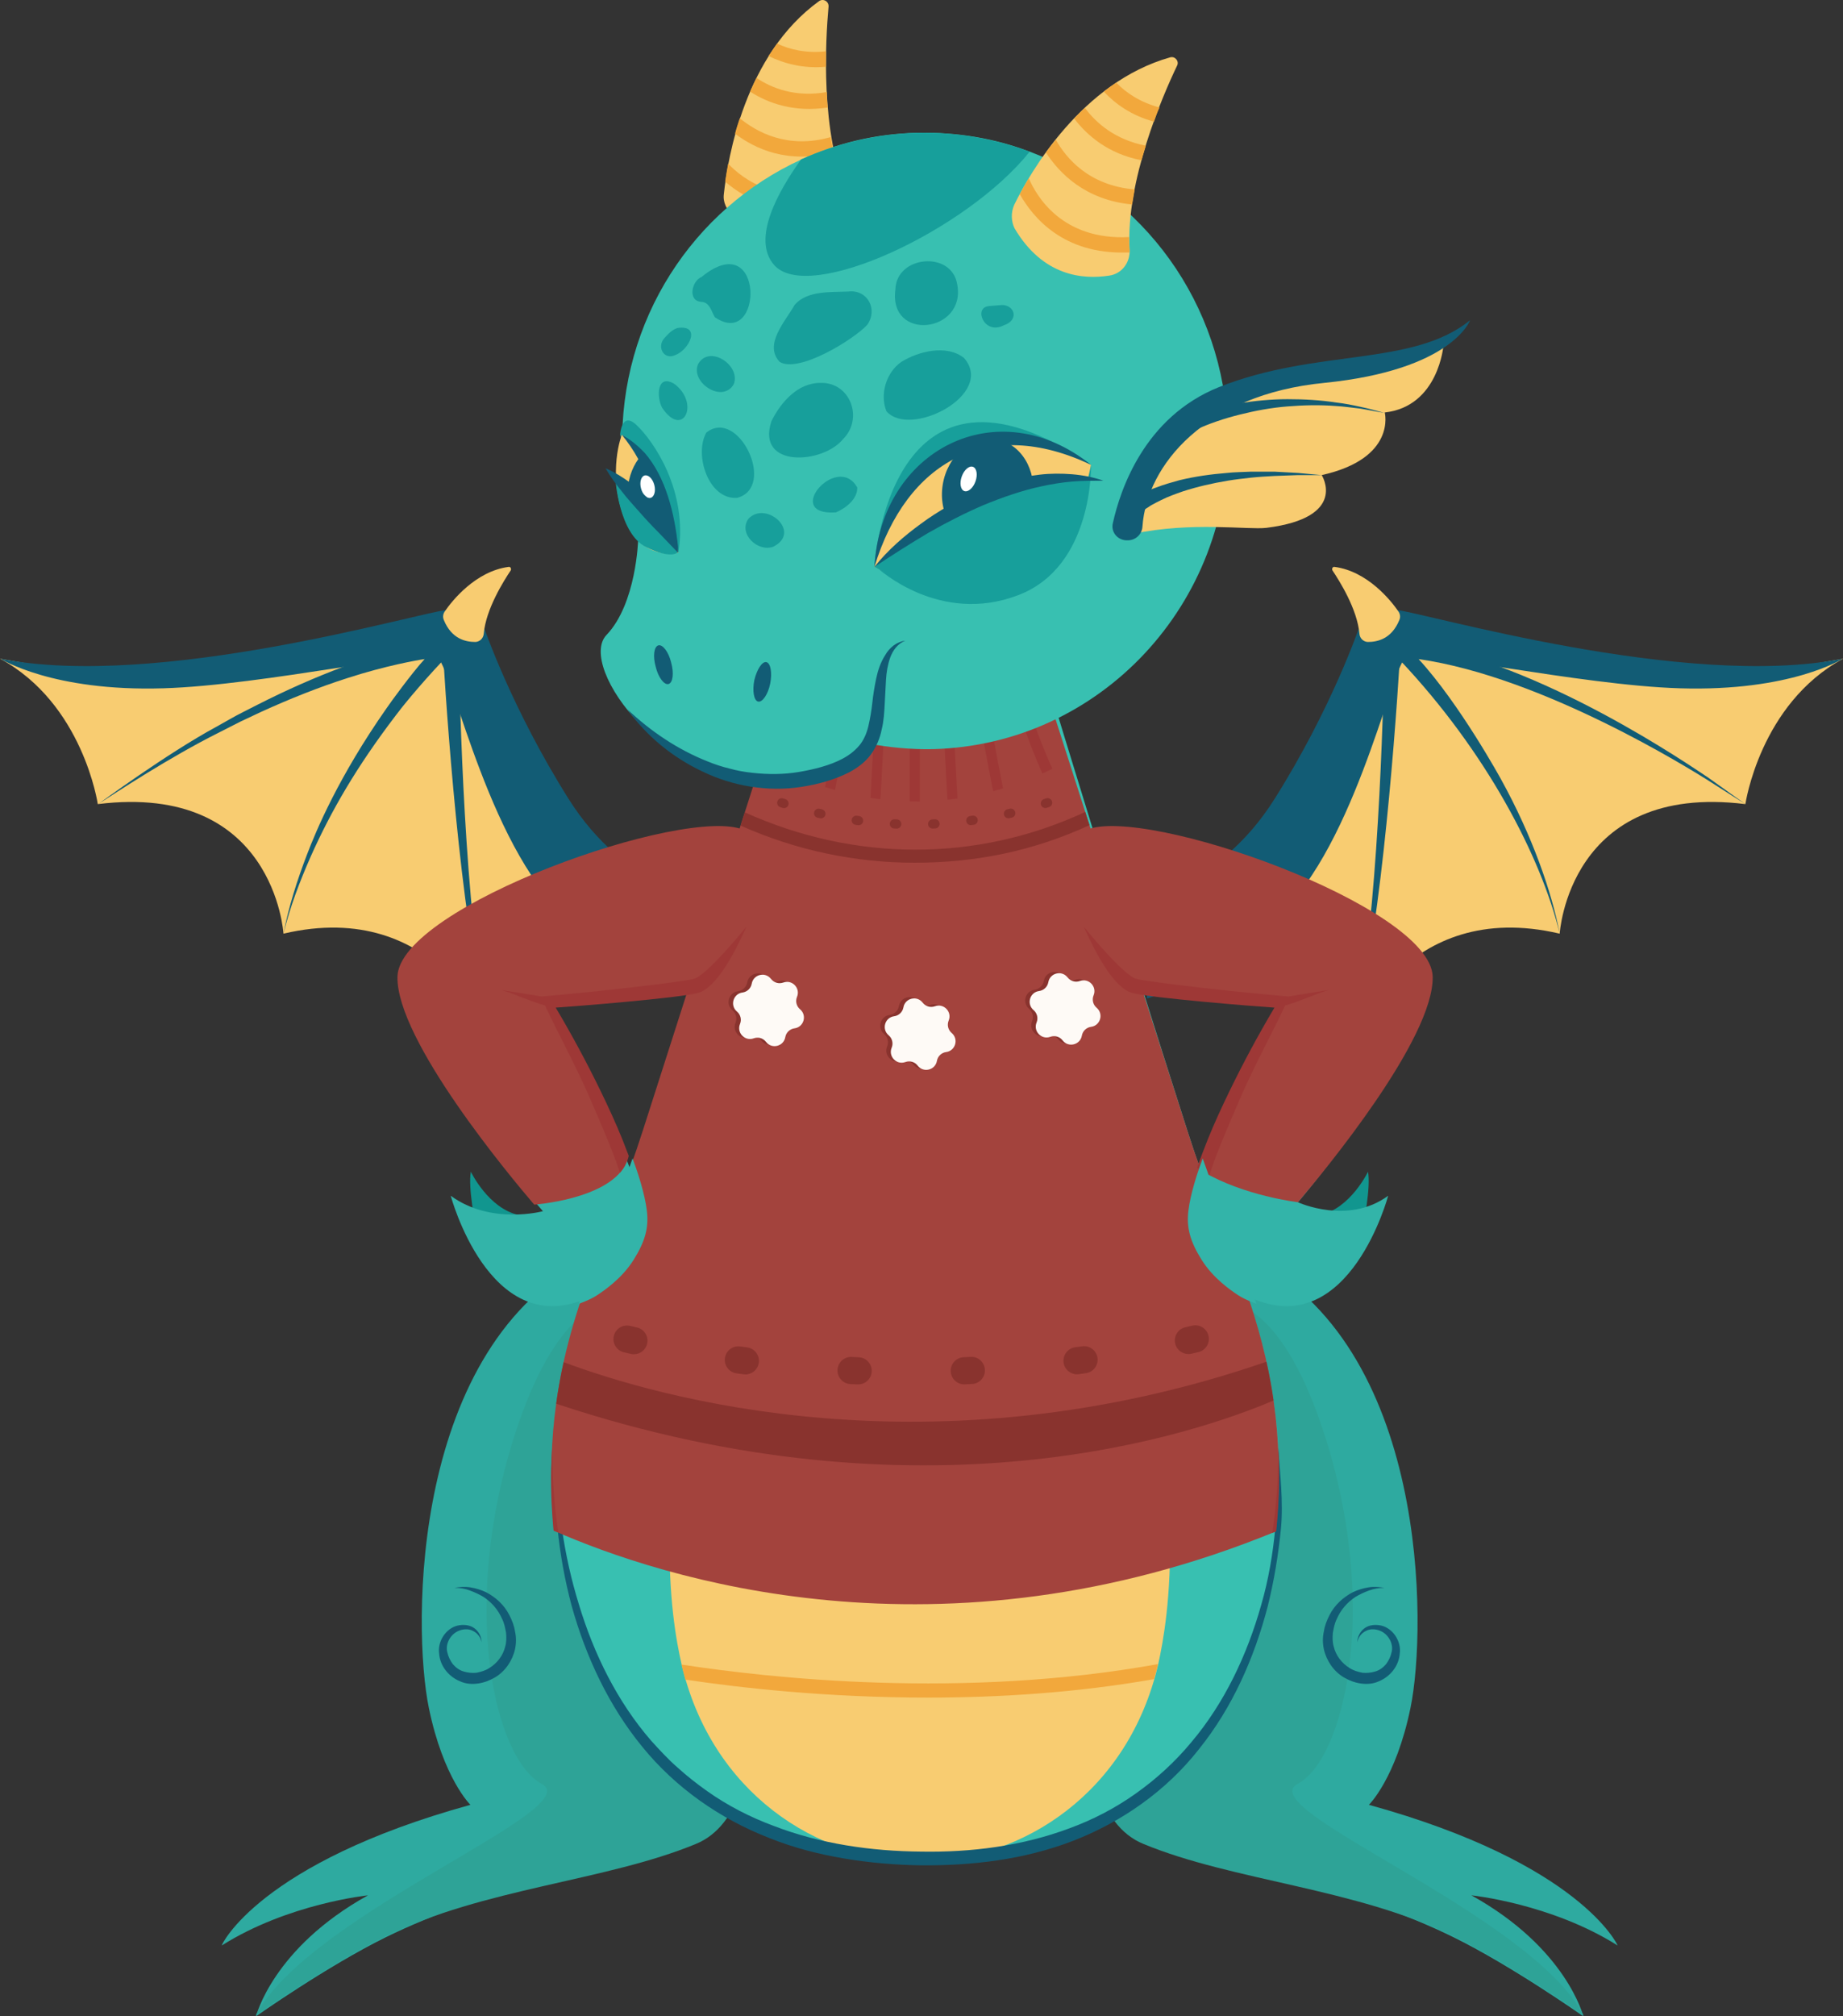 <?xml version="1.0" encoding="UTF-8"?> <!-- Creator: CorelDRAW 2020 (64-Bit) --> <svg xmlns="http://www.w3.org/2000/svg" xmlns:xlink="http://www.w3.org/1999/xlink" xmlns:xodm="http://www.corel.com/coreldraw/odm/2003" xml:space="preserve" width="127.723mm" height="139.7mm" style="shape-rendering:geometricPrecision; text-rendering:geometricPrecision; image-rendering:optimizeQuality; fill-rule:evenodd; clip-rule:evenodd" viewBox="0 0 745.41 815.31"><rect x="0" y="0" width="745.41" height="815.31" fill="#333333" stroke="none"/> <defs> <style type="text/css"> <![CDATA[ .fil11 {fill:#FEFAF6;fill-rule:nonzero} .fil8 {fill:#A3433D;fill-rule:nonzero} .fil10 {fill:#9E3836;fill-rule:nonzero} .fil9 {fill:#89332E;fill-rule:nonzero} .fil5 {fill:#11968F;fill-rule:nonzero} .fil1 {fill:#125C75;fill-rule:nonzero} .fil12 {fill:#179F9B;fill-rule:nonzero} .fil3 {fill:#2EA397;fill-rule:nonzero} .fil2 {fill:#2EAAA0;fill-rule:nonzero} .fil6 {fill:#33B4A9;fill-rule:nonzero} .fil4 {fill:#38C0B1;fill-rule:nonzero} .fil7 {fill:#F2A83C;fill-rule:nonzero} .fil0 {fill:#F8CC71;fill-rule:nonzero} .fil13 {fill:white;fill-rule:nonzero} ]]> </style> </defs> <g id="Слой_x0020_1">  <g id="_2219088097648"> <path class="fil0" d="M472.82 384.81c0,0 41.63,-5.72 74.06,34.69 0,0 20.99,-56.72 83.95,-41.97 0,0 3.64,-61.23 75.1,-52.38 0,0 5.89,-40.53 39.48,-58.76l0 -0.03 -51.8 9.18c0,0 -102.68,-17.17 -103.37,-17.35 -0.69,-0.17 -27.06,-2.08 -27.06,-2.08 0,0 -17.69,45.44 -17.69,45.96 -0.35,0.87 -72.68,82.74 -72.68,82.74z"></path> <path class="fil1" d="M460.33 363.31c0,0 32.09,-3.64 55.16,-40.24 23.07,-36.6 34.17,-69.21 34.17,-69.21 0,0 3.64,-8.15 14.74,-7.28 10.93,0.87 117.08,32.44 180.91,19.77 0,0 -20.81,13.36 -65.91,11.97 -40.59,-1.22 -106.84,-16.13 -111.01,-12.32 -6.24,5.55 -21.33,80.65 -54.81,107.36 -33.48,26.71 -49.61,30.35 -49.61,30.35l-3.64 -40.41z"></path> <path class="fil0" d="M565.61 247.27c-2.95,-4.34 -12.49,-16.3 -25.84,-18.04 -0.69,-0.17 -1.22,0.69 -0.87,1.39 2.77,4.16 10.06,15.61 10.93,25.67 0.17,1.91 1.73,3.29 3.47,3.29 3.82,0 9.54,-1.22 12.66,-8.85 0.52,-1.21 0.35,-2.43 -0.35,-3.47z"></path> <path class="fil1" d="M690.32 314.05c-5.2,-3.36 -67.12,-46.55 -120.03,-54.12l-0.18 0 0 0 0.18 0.17 -0.87 1.56c-0.35,-0.52 -0.87,-1.04 -1.39,-1.56l-4.51 4.16c0.69,0.69 1.39,1.39 1.91,2.08l-5.55 -0.18c-0.75,37.14 -3.66,117.25 -13.18,153.33 10.77,-34.78 17.16,-115.57 19.43,-152.64 35.07,37.13 57.21,79.72 64.7,110.66 -3.16,-16.61 -11.07,-39.5 -23.76,-62.44 -0.12,-0.21 -16.62,-30.37 -33.3,-48.56 50.59,7.23 110.57,45.04 116.04,48.39 10.53,6.75 16.13,10.23 16.13,10.23 0,0 -5.22,-3.63 -15.61,-11.1z"></path> <polygon class="fil1" points="570.12,259.76 570.12,259.76 570.12,259.76 "></polygon> <path class="fil0" d="M272.66 384.81c0,0 -41.63,-5.72 -74.06,34.69 0,0 -20.99,-56.72 -83.95,-41.97 0,0 -3.64,-61.23 -75.1,-52.38 0,0 -5.9,-40.59 -39.55,-58.8l51.86 9.19c0,0 102.68,-17.17 103.38,-17.35 0.69,-0.17 27.06,-2.08 27.06,-2.08 0,0 17.69,45.44 17.69,45.96 0.35,0.87 72.67,82.74 72.67,82.74z"></path> <path class="fil1" d="M285.15 363.31c0,0 -32.09,-3.64 -55.16,-40.24 -23.07,-36.6 -34.17,-69.21 -34.17,-69.21 0,0 -3.64,-8.15 -14.74,-7.28 -10.93,0.87 -117.08,32.44 -180.9,19.77 0,0 20.81,13.36 65.91,11.97 40.59,-1.22 106.84,-16.13 111.01,-12.32 6.24,5.55 21.33,80.65 54.81,107.36 33.48,26.71 49.61,30.35 49.61,30.35l3.64 -40.41z"></path> <path class="fil0" d="M179.87 247.27c2.95,-4.34 12.49,-16.3 25.84,-18.04 0.69,-0.17 1.22,0.69 0.87,1.39 -2.78,4.16 -10.06,15.61 -10.93,25.67 -0.17,1.91 -1.74,3.29 -3.47,3.29 -3.82,0 -9.54,-1.22 -12.66,-8.85 -0.52,-1.21 -0.35,-2.43 0.35,-3.47z"></path> <path class="fil1" d="M87.42 293.93c10.22,-5.75 6.24,-3.62 16.83,-9.02 11.27,-5.72 22.89,-10.93 35.04,-15.44 13.86,-4.75 22.33,-7.6 34.69,-9.37l1.22 -0.17 0.17 0 0 0 -0.17 0.17 0.87 1.56c0.35,-0.52 0.87,-1.04 1.39,-1.56l4.51 4.16c-0.69,0.69 -1.39,1.39 -1.91,2.08l5.55 -0.18c0.63,31.23 3.25,115.71 13.18,153.33 -11.36,-36.67 -17.55,-122 -19.43,-152.64 -10.17,10.77 -17.51,19.99 -19.25,22.38 -16,20.96 -26.21,38.74 -34.34,56.89 -4.51,10.23 -8.5,20.64 -11.1,31.39 2.08,-10.93 5.55,-21.68 9.54,-32.09 3.62,-9.45 12.64,-31.19 32.09,-58.97 1.4,-2.1 10.31,-14.35 15.44,-19.95 -2.99,0.43 -15.72,2.67 -31.05,7.63 -11.97,3.82 -23.59,8.5 -35.04,13.7 -10.6,4.98 -6.56,3 -17,8.33 -20.48,10.24 -41.57,24.26 -48.91,28.97 0.21,-0.15 27.76,-20.42 47.7,-31.22z"></path> <polygon class="fil1" points="175.36,259.76 175.36,259.76 175.36,259.76 "></polygon> <path class="fil2" d="M190.27 729.8c0,0 -10.93,-10.58 -16.82,-39.2 -6.77,-32.78 -7.29,-146.73 65.39,-182.29 33.3,-16.3 54.98,50.3 58.45,88.63 3.47,38.16 17.69,128.35 -18.73,143.44 -36.43,15.09 -82.91,23.41 -122.63,43.01 -23.59,11.62 -52.38,31.91 -52.38,31.91 0,0 6.77,-27.58 45.27,-48.91 0,0 -32.26,3.3 -59.15,20.29 -0.18,-0.17 15.09,-33.3 100.6,-56.89z"></path> <path class="fil3" d="M300.07 601.97c-1.39,-16.3 -7.63,-39.54 -16.13,-59.32 0,0 -44.4,-57.58 -75.28,36.08 -23.07,70.25 -8.67,132.51 10.41,142.57 19.08,10.23 -93.66,52.21 -115.69,93.66 0,0 28.97,-20.29 52.38,-31.91 39.72,-19.6 89.32,-22.38 125.75,-37.47 36.42,-14.92 21.86,-105.28 18.56,-143.62z"></path> <path class="fil1" d="M183.85 642.04c2.08,-0.35 4.34,-0.52 6.42,-0.17 2.25,0.35 4.34,1.04 6.24,1.91 3.99,2.08 7.46,5.21 9.54,9.37 1.04,2.08 1.91,4.16 2.25,6.59 0.52,2.25 0.52,4.68 0,7.11 -1.04,4.68 -3.99,9.02 -8.15,11.45 -2.08,1.21 -4.34,2.08 -6.76,2.43 -2.43,0.35 -5.03,0.18 -7.29,-0.87 -4.68,-1.91 -8.15,-6.24 -8.5,-11.27 -0.35,-2.43 0.35,-5.03 1.74,-7.11 1.39,-2.08 3.47,-3.64 5.72,-4.16 2.25,-0.52 4.86,-0.35 6.77,1.04 1.91,1.39 2.95,3.64 2.95,5.72 -0.35,-2.08 -1.74,-3.82 -3.64,-4.68 -1.73,-0.87 -3.82,-0.69 -5.55,0 -3.47,1.39 -5.55,5.38 -4.68,8.67 0.35,1.73 1.21,3.47 2.25,4.85 1.21,1.39 2.6,2.43 4.34,2.95 1.74,0.52 3.47,0.69 5.21,0.52 1.73,-0.35 3.64,-0.87 5.2,-1.91 3.12,-1.91 5.55,-5.03 6.42,-8.67 0.52,-1.73 0.52,-3.64 0.35,-5.55 -0.35,-1.91 -0.69,-3.82 -1.56,-5.55 -1.56,-3.64 -4.16,-6.77 -7.63,-9.02 -1.74,-1.04 -3.64,-1.91 -5.55,-2.6 -1.74,-0.69 -3.82,-1.04 -6.07,-1.04z"></path> <path class="fil2" d="M553.65 729.8c0,0 10.93,-10.58 16.83,-39.2 6.76,-32.78 7.28,-146.73 -65.39,-182.29 -33.3,-16.3 -54.98,50.3 -58.45,88.63 -3.47,38.16 -17.69,128.35 18.73,143.44 36.42,15.09 82.91,23.41 122.63,43.01 23.59,11.62 52.38,31.91 52.38,31.91 0,0 -6.76,-27.58 -45.27,-48.91 0,0 32.26,3.3 59.15,20.29 0,-0.17 -15.09,-33.3 -100.6,-56.89z"></path> <path class="fil3" d="M443.85 601.97c1.39,-16.3 7.63,-39.54 16.13,-59.32 0,0 44.4,-57.58 75.28,36.08 23.07,70.25 8.67,132.51 -10.41,142.57 -19.08,10.23 93.66,52.21 115.69,93.66 0,0 -28.97,-20.29 -52.38,-31.91 -39.72,-19.6 -89.33,-22.38 -125.75,-37.47 -36.43,-14.92 -22.03,-105.28 -18.56,-143.62z"></path> <path class="fil1" d="M559.89 642.04c-2.08,-0.35 -4.34,-0.52 -6.42,-0.17 -2.25,0.35 -4.34,1.04 -6.24,1.91 -3.99,2.08 -7.46,5.21 -9.54,9.37 -1.04,2.08 -1.91,4.16 -2.25,6.59 -0.52,2.25 -0.52,4.68 0,7.11 1.04,4.68 3.99,9.02 8.15,11.45 2.08,1.21 4.34,2.08 6.77,2.43 2.43,0.35 5.03,0.18 7.28,-0.87 4.68,-1.91 8.15,-6.24 8.5,-11.27 0.35,-2.43 -0.35,-5.03 -1.74,-7.11 -1.39,-2.08 -3.47,-3.64 -5.72,-4.16 -2.25,-0.52 -4.86,-0.35 -6.76,1.04 -1.91,1.39 -2.95,3.64 -2.95,5.72 0.35,-2.08 1.73,-3.82 3.64,-4.68 1.73,-0.87 3.82,-0.69 5.55,0 3.47,1.39 5.55,5.38 4.68,8.67 -0.35,1.73 -1.21,3.47 -2.25,4.85 -1.21,1.39 -2.6,2.43 -4.34,2.95 -1.74,0.52 -3.47,0.69 -5.2,0.52 -1.74,-0.35 -3.64,-0.87 -5.2,-1.91 -3.12,-1.91 -5.55,-5.03 -6.42,-8.67 -0.52,-1.73 -0.52,-3.64 -0.35,-5.55 0.35,-1.91 0.69,-3.82 1.56,-5.55 1.56,-3.64 4.16,-6.77 7.63,-9.02 1.73,-1.04 3.64,-1.91 5.55,-2.6 1.91,-0.69 3.99,-1.04 6.07,-1.04z"></path> <path class="fil4" d="M516.07 574.04c-5.03,-44.75 -21.2,-71.02 -35.59,-116.11 -27.23,-84.99 -54.83,-175.97 -54.83,-175.97l-53.77 -1.04 -53.77 1.04c0,0 -28.96,90.37 -56.2,175.36 -14.4,45.1 -30.87,71.81 -35.9,116.56 -7.63,69.03 16.48,176.4 145.7,176.4 129.22,0 152,-107.2 144.37,-176.23z"></path> <path class="fil0" d="M452.7 500.16c-20.99,-70.77 -49.95,-207.62 -52.38,-231.9l-28.27 -0.69 -28.27 0.69c-2.43,24.28 -31.39,161.13 -52.38,231.9 -29.66,100.25 -19.77,155.06 -15.78,172.58 11.97,51.86 54.64,79.79 96.43,79.96 41.8,-0.17 84.47,-28.1 96.44,-79.96 3.82,-17.52 13.88,-72.33 -15.78,-172.58z"></path> <path class="fil5" d="M551.39 495.3c0,0 3.12,-15.09 1.91,-21.51 0,0 -7.11,14.92 -19.43,17.52 0,0 12.66,13.01 12.49,12.14 -0.17,-0.87 5.03,-8.15 5.03,-8.15z"></path> <path class="fil6" d="M441.08 336.25c23.42,-10.23 134.9,31.49 135.59,59.94 0.52,28.62 -51.7,89.95 -51.7,89.95 0,0 20.18,9.34 36.48,-2.63 0,0 -15.44,57.93 -54.29,41.8 0,0 -25.15,-18.73 -23.07,-36.6 2.08,-17.86 36.43,-83.43 36.43,-83.43 0,0 -56.02,-0.52 -64.35,-8.5 -10.58,-10.41 -38.51,-50.3 -15.09,-60.53z"></path> <path class="fil5" d="M490.05 358.22c1.66,-4.7 9.74,-6.13 18.05,-3.2 8.31,2.93 13.71,9.11 12.06,13.81 -1.66,4.7 -9.74,6.13 -18.05,3.2 -8.31,-2.93 -13.71,-9.11 -12.05,-13.81z"></path> <path class="fil5" d="M464.07 365.2c1.27,-3.62 7.51,-4.71 13.92,-2.45 6.41,2.26 10.58,7.02 9.31,10.64 -1.27,3.61 -7.5,4.71 -13.92,2.45 -6.42,-2.26 -10.58,-7.02 -9.31,-10.64z"></path> <path class="fil5" d="M463.83 348.97c0.7,-1.99 4.12,-2.59 7.65,-1.35 3.52,1.24 5.81,3.86 5.11,5.85 -0.7,1.99 -4.12,2.59 -7.65,1.35 -3.52,-1.24 -5.81,-3.86 -5.11,-5.84z"></path> <path class="fil5" d="M192.35 495.3c0,0 -3.12,-15.09 -1.91,-21.51 0,0 7.11,14.92 19.43,17.52 0,0 -12.66,13.01 -12.49,12.14 0.35,-1.04 -5.03,-8.15 -5.03,-8.15z"></path> <path class="fil6" d="M302.67 336.25c-23.42,-10.23 -139.45,30.87 -140.15,59.32 -0.52,28.62 57.07,94.18 57.07,94.18 0,0 -20.99,5.72 -37.29,-6.24 0,0 15.44,57.93 54.29,41.8 0,0 25.15,-18.73 23.07,-36.6 -2.08,-17.86 -36.42,-83.43 -36.42,-83.43 0,0 56.02,-0.52 64.35,-8.5 10.76,-10.41 38.51,-50.3 15.09,-60.53z"></path> <path class="fil5" d="M235.66 354.99c8.31,-2.93 16.39,-1.49 18.05,3.2 1.66,4.7 -3.74,10.88 -12.05,13.81 -8.31,2.93 -16.39,1.49 -18.05,-3.2 -1.66,-4.7 3.74,-10.88 12.05,-13.81z"></path> <path class="fil5" d="M265.83 362.84c6.42,-2.26 12.65,-1.16 13.92,2.45 1.27,3.61 -2.89,8.38 -9.31,10.64 -6.42,2.26 -12.65,1.16 -13.92,-2.45 -1.27,-3.61 2.89,-8.38 9.31,-10.64z"></path> <path class="fil5" d="M272.31 347.7c3.47,-1.21 6.94,-0.69 7.63,1.39 0.69,1.91 -1.56,4.51 -5.03,5.72 -3.47,1.22 -6.94,0.69 -7.63,-1.39 -0.87,-1.91 1.39,-4.51 5.03,-5.72z"></path> <path class="fil1" d="M225.13 586.01c-0.17,21.33 2.78,42.67 9.02,62.79 6.07,20.12 15.61,39.37 29.14,54.98 3.47,3.82 6.94,7.63 10.75,10.93 3.82,3.47 7.81,6.59 11.97,9.54 8.33,5.9 17.52,10.58 26.88,14.05 18.91,7.28 39.37,10.23 59.67,10.41 20.29,0.35 40.76,-2.25 59.84,-9.37 9.54,-3.47 18.56,-8.15 26.88,-14.05 8.33,-5.9 15.96,-12.83 22.55,-20.81 13.36,-15.78 22.55,-35.21 28.27,-55.5 5.9,-20.29 7.08,-42.18 6.91,-63.51 0.69,10.58 2.11,21.88 1.07,32.63 -1.04,10.58 -2.78,21.16 -5.38,31.57 -5.38,20.64 -14.23,40.76 -27.75,57.58 -13.18,16.83 -31.22,29.48 -50.99,37.12 -19.77,7.63 -40.93,10.06 -61.57,9.89 -10.41,-0.17 -20.81,-1.04 -31.05,-2.78 -10.23,-1.73 -20.47,-4.34 -30.35,-8.33 -19.6,-7.63 -37.64,-20.12 -51.17,-36.77 -13.53,-16.48 -22.89,-36.43 -28.62,-57.07 -2.78,-10.41 -4.68,-20.99 -5.72,-31.57 -0.87,-10.41 -1.21,-21.16 -0.35,-31.74z"></path> <path class="fil7" d="M323.65 369.9c-0.35,1.91 -0.87,3.82 -1.21,5.72 15.79,1.21 33.65,2.08 52.9,2.08 14.74,0 30.35,-0.52 46.14,-1.74 -0.35,-1.91 -0.87,-3.82 -1.21,-5.72 -35.56,2.78 -69.2,1.74 -96.61,-0.35z"></path> <path class="fil7" d="M305.96 445.52c-0.52,1.91 -0.87,3.82 -1.39,5.72 19.77,2.08 44.06,3.82 70.77,3.82 20.29,0 41.97,-1.04 64.17,-3.47 -0.52,-1.91 -0.87,-3.82 -1.39,-5.72 -50.48,5.55 -98.17,3.12 -132.17,-0.35z"></path> <path class="fil7" d="M285.67 520.28c-0.52,1.91 -1.04,3.82 -1.39,5.55 22.03,2.95 54.12,6.24 91.06,6.24 26.36,0 55.16,-1.73 84.3,-6.24 -0.52,-1.91 -0.87,-3.82 -1.39,-5.55 -68.86,10.76 -135.29,5.03 -172.58,0z"></path> <path class="fil7" d="M271.97 595.38c-0.17,1.91 -0.35,3.82 -0.52,5.72 21.16,3.3 58.97,8.15 103.72,8.15 30.18,0 63.48,-2.25 96.96,-8.5 -0.17,-1.91 -0.35,-3.82 -0.52,-5.72 -82.74,15.61 -164.95,5.9 -199.64,0.35z"></path> <path class="fil7" d="M275.61 673.08c0.52,2.08 1.04,4.16 1.56,6.07 21.85,3.3 57.06,7.28 98.17,7.28 28.45,0 59.84,-1.91 91.41,-7.46 0.52,-2.08 1.21,-3.99 1.56,-6.07 -78.92,14.22 -156.62,5.72 -192.7,0.17z"></path> <g> <polygon class="fil1" points="272.86,390.68 272.86,390.68 272.86,390.68 "></polygon> <polygon class="fil1" points="173.59,259.13 173.59,259.13 173.59,259.13 "></polygon> <path class="fil8" d="M515.98 573.25c-3.96,-35.27 -15.04,-59.34 -26.6,-90.03 -1.19,-3.15 -2.38,-6.37 -3.57,-9.68 -0.98,-2.73 -1.96,-5.52 -2.94,-8.38 -0.94,-2.75 -1.87,-5.57 -2.79,-8.46 -27.23,-84.99 -56.2,-175.36 -56.2,-175.36l-53.77 -1.04 -53.77 1.04c0,0 -28.96,90.37 -56.2,175.36 -14.4,45.1 -30.87,71.81 -35.9,116.56 -1.56,14.07 -1.79,29.74 -0.09,45.76 43.22,18.98 156.24,55.88 291.85,0.24 1.75,-16.11 1.54,-31.86 -0.02,-46z"></path> <path class="fil9" d="M515.09 566.3c-0.79,-5.46 -1.75,-10.67 -2.86,-15.68 -135.46,46.65 -246.89,14.16 -284.27,0.17 -1.18,5.36 -2.19,10.93 -3.01,16.81 148.8,49.55 258.31,12.24 290.14,-1.29z"></path> <path class="fil8" d="M439.32 335.62c23.42,-10.23 139.45,30.87 140.14,59.32 0.45,24.97 -43.32,78.06 -54.49,91.19 0,0 -21.74,-2.52 -38.49,-12.42 9.63,-25.82 32.28,-69.06 32.28,-69.06 0,0 -56.02,-0.52 -64.35,-8.5 -10.58,-10.41 -38.51,-50.3 -15.09,-60.53z"></path> <path class="fil8" d="M300.9 335.62c-23.42,-10.23 -139.45,30.87 -140.15,59.32 -0.47,25.65 45.72,80.95 55.32,92.16 0,0 29.09,-2.04 36.74,-15.82 -10.07,-26.01 -31.35,-66.63 -31.35,-66.63 0,0 56.02,-0.52 64.35,-8.5 10.76,-10.41 38.51,-50.3 15.09,-60.53z"></path> <path class="fil10" d="M223.37 585.39c-0.09,11.52 0.72,23.03 2.48,34.36 -0.67,-0.29 -1.31,-0.57 -1.95,-0.85 -0.06,-0.59 -0.12,-1.18 -0.18,-1.77 -0.87,-10.41 -1.21,-21.16 -0.35,-31.74zm291.22 34.44c1.7,-11.37 2.52,-22.9 2.43,-34.44 0.69,10.58 0.35,21.33 -0.69,32.09 -0.06,0.57 -0.11,1.14 -0.17,1.71 -0.52,0.21 -1.04,0.43 -1.56,0.64z"></path> <path class="fil10" d="M489.11 475.19c0.33,-0.96 0.67,-1.93 1.02,-2.89 1.04,-3.3 2.43,-6.59 3.64,-9.71 2.6,-6.42 5.38,-12.83 8.15,-19.25 5.55,-12.66 11.97,-24.28 17.87,-36.77 6.07,-1.73 11.45,-4.34 17.52,-6.24 -5.38,0.87 -10.75,1.74 -16.13,2.6l0 0c-17.52,-1.39 -54.98,-5.55 -61.57,-7.11 -5.38,-1.39 -21.33,-21.16 -21.33,-21.16 1.04,1.91 10.23,24.46 19.77,26.88 8.15,2.08 49.43,5.38 57.41,5.9 -6.59,11.1 -12.66,22.38 -18.21,33.82 -3.12,6.42 -6.07,12.83 -8.67,19.25 -1.53,3.89 -3.07,7.77 -4.42,11.76 1.6,1.05 3.27,2.02 4.96,2.92z"></path> <path class="fil10" d="M250.76 474.19c-0.22,-0.63 -0.44,-1.26 -0.68,-1.89 -1.04,-3.3 -2.43,-6.59 -3.64,-9.71 -2.6,-6.42 -5.38,-12.83 -8.15,-19.25 -5.55,-12.66 -11.97,-24.28 -17.86,-36.77 -6.07,-1.73 -11.45,-4.34 -17.52,-6.24 5.38,0.87 10.75,1.74 16.13,2.6l0 0c17.52,-1.39 54.98,-5.55 61.57,-7.11 5.38,-1.39 21.33,-21.16 21.33,-21.16 -1.04,1.91 -10.23,24.46 -19.77,26.88 -8.15,2.08 -49.43,5.38 -57.41,5.9 6.59,11.1 12.66,22.38 18.21,33.82 3.12,6.42 6.07,12.83 8.67,19.25 0.9,2.28 1.8,4.56 2.66,6.86 -0.57,2.6 -1.82,4.85 -3.55,6.82z"></path> <path class="fil9" d="M438.93 328.31c-44.16,20.53 -93.52,20.1 -137.7,0.17l-1.71 5.35c22.38,10 46.36,15.02 70.37,15.02 24.59,0 47.84,-4.64 70.76,-15.19l-1.71 -5.35z"></path> <path class="fil9" d="M422.8 326.74c-0.78,0 -1.51,-0.5 -1.76,-1.28 -0.32,-0.97 0.21,-2.02 1.18,-2.34l0.91 -0.3c0.97,-0.32 2.03,0.2 2.35,1.17 0.33,0.97 -0.2,2.03 -1.17,2.35l-0.93 0.31c-0.19,0.06 -0.39,0.09 -0.58,0.09zm-105.7 0.04c-0.19,0 -0.39,-0.03 -0.58,-0.09l-0.93 -0.31c-0.97,-0.32 -1.5,-1.37 -1.17,-2.35 0.32,-0.97 1.37,-1.5 2.35,-1.18l0.91 0.3c0.97,0.32 1.5,1.37 1.18,2.34 -0.26,0.78 -0.98,1.28 -1.76,1.28zm90.78 4.11c-0.85,0 -1.61,-0.58 -1.81,-1.44 -0.23,-1 0.39,-2 1.39,-2.22l0.93 -0.22c0.99,-0.24 2,0.38 2.23,1.38 0.24,1 -0.38,2 -1.38,2.23l-0.95 0.22c-0.14,0.03 -0.28,0.05 -0.41,0.05zm-75.85 0.03c-0.14,0 -0.27,-0.01 -0.41,-0.05l-0.96 -0.22c-1,-0.23 -1.62,-1.23 -1.38,-2.23 0.24,-1 1.24,-1.62 2.23,-1.38l0.93 0.22c1,0.23 1.63,1.22 1.4,2.22 -0.2,0.86 -0.96,1.44 -1.81,1.44zm60.61 2.74c-0.91,0 -1.71,-0.68 -1.84,-1.61 -0.14,-1.02 0.57,-1.95 1.59,-2.09l0.95 -0.13c1.02,-0.14 1.96,0.56 2.1,1.58 0.14,1.01 -0.56,1.96 -1.58,2.1l-0.97 0.13c-0.08,0.01 -0.17,0.02 -0.25,0.02zm-45.37 0.02c-0.08,0 -0.16,-0 -0.25,-0.02l-0.97 -0.13c-1.01,-0.14 -1.72,-1.08 -1.58,-2.1 0.14,-1.02 1.08,-1.72 2.1,-1.58l0.95 0.13c1.01,0.14 1.73,1.07 1.59,2.09 -0.12,0.93 -0.92,1.61 -1.84,1.61zm29.94 1.36c-0.99,0 -1.81,-0.78 -1.85,-1.78 -0.05,-1.02 0.75,-1.89 1.77,-1.94l0.96 -0.04c1.01,-0.07 1.89,0.74 1.94,1.77 0.05,1.02 -0.74,1.89 -1.76,1.94l-0.98 0.04c-0.02,0 -0.05,0 -0.08,0zm-14.52 0c-0.02,0 -0.05,0 -0.08,-0l-0.97 -0.04c-1.03,-0.05 -1.82,-0.92 -1.77,-1.94 0.05,-1.02 0.92,-1.82 1.94,-1.76l0.96 0.04c1.03,0.04 1.82,0.91 1.77,1.94 -0.04,1 -0.86,1.78 -1.86,1.78z"></path> <path class="fil10" d="M340.8 242.42c-0.29,0.7 0.52,-1.65 0.52,-1.65 0,-1.91 -0.83,-3.02 -1.66,-3.29 -1.82,-0.57 -1.99,0.03 -4.72,10 -3.75,13.68 -11.29,41.18 -20.95,62.64 1.34,0.68 2.68,1.33 4.02,1.96 9.56,-21.74 16.96,-48.66 20.67,-62.21 0.96,-3.5 1.86,-6.81 2.13,-7.45z"></path> <path class="fil10" d="M347.13 242.97c-0.1,0.57 -8.63,51.6 -13.42,75.28 1.33,0.43 2.66,0.83 4,1.21 4.82,-23.91 12.97,-72.66 13.35,-74.96l-3.93 -1.53z"></path> <path class="fil10" d="M356.34 243.48l-4.28 79.15c1.35,0.21 2.69,0.4 4.04,0.57l4.29 -79.21 -4.04 -0.51z"></path> <path class="fil10" d="M367.95 253.26l0 70.8c1.35,0.03 2.7,0.04 4.05,0.02l0 -70.82 -4.05 0z"></path> <path class="fil10" d="M399.64 237.49c-0.83,0.26 -1.67,1.38 -1.66,3.29 0,0 0.8,2.36 0.51,1.65 0.26,0.64 1.17,3.95 2.13,7.45 3.76,13.7 11.26,41.03 20.97,62.89 1.36,-0.61 2.71,-1.25 4.05,-1.92 -9.82,-21.56 -17.49,-49.53 -21.28,-63.36 -2.74,-9.96 -2.89,-10.56 -4.72,-10z"></path> <path class="fil10" d="M388.23 244.5c0.39,2.31 8.65,51.71 13.45,75.44 1.34,-0.36 2.67,-0.74 4.01,-1.15 -4.77,-23.43 -13.44,-75.25 -13.53,-75.82l-3.93 1.53z"></path> <path class="fil10" d="M378.91 243.99l4.3 79.41c1.35,-0.15 2.7,-0.32 4.04,-0.51l-4.3 -79.42 -4.04 0.51z"></path> <path class="fil9" d="M480.65 547.52c-2.5,0 -4.76,-1.72 -5.35,-4.26 -0.68,-2.96 1.17,-5.9 4.13,-6.58l2.75 -0.64c2.95,-0.7 5.91,1.13 6.6,4.09 0.7,2.95 -1.14,5.91 -4.08,6.6l-2.81 0.65c-0.42,0.1 -0.83,0.14 -1.23,0.14zm-224.25 0.08c-0.4,0 -0.81,-0.04 -1.22,-0.14l-2.83 -0.65c-2.95,-0.69 -4.79,-3.65 -4.09,-6.6 0.69,-2.95 3.65,-4.78 6.6,-4.09l2.75 0.64c2.95,0.67 4.81,3.62 4.13,6.57 -0.58,2.55 -2.84,4.27 -5.35,4.27zm179.2 8.11c-2.7,0 -5.06,-2 -5.43,-4.76 -0.4,-3.01 1.7,-5.77 4.71,-6.17l2.79 -0.39c3,-0.43 5.78,1.66 6.21,4.66 0.42,3 -1.67,5.78 -4.67,6.2l-2.87 0.4c-0.25,0.03 -0.49,0.05 -0.74,0.05zm-134.13 0.05c-0.24,0 -0.49,-0.02 -0.74,-0.05l-2.86 -0.39c-3,-0.42 -5.1,-3.2 -4.67,-6.2 0.42,-3 3.19,-5.09 6.2,-4.67l2.8 0.39c3.01,0.4 5.12,3.17 4.71,6.17 -0.37,2.76 -2.73,4.76 -5.43,4.76zm88.53 4.01c-2.92,0 -5.35,-2.3 -5.48,-5.25 -0.13,-3.03 2.21,-5.59 5.24,-5.72l2.84 -0.13c3.01,-0.22 5.6,2.19 5.74,5.22 0.15,3.03 -2.19,5.6 -5.21,5.74l-2.88 0.13c-0.08,0 -0.17,0.01 -0.24,0.01zm-42.92 0.02c-0.08,0 -0.16,-0 -0.24,-0l-2.88 -0.13c-3.03,-0.14 -5.37,-2.72 -5.22,-5.75 0.14,-3.03 2.71,-5.39 5.75,-5.22l2.84 0.13c3.02,0.13 5.37,2.69 5.24,5.72 -0.13,2.95 -2.56,5.25 -5.48,5.25z"></path> <path class="fil9" d="M371.35 404.91l0 0c-2.32,-3.02 -7.12,-1.84 -7.79,1.91l0 0c-0.33,1.88 -1.84,3.33 -3.74,3.58l0 0c-3.77,0.5 -5.15,5.25 -2.24,7.7l0 0c1.46,1.23 1.96,3.26 1.23,5.03l0 0c-1.46,3.52 1.96,7.09 5.54,5.79l0 0c1.8,-0.65 3.81,-0.07 4.97,1.45l0 0c2.32,3.02 7.12,1.84 7.78,-1.91l0 0c0.34,-1.88 1.84,-3.33 3.74,-3.58l0 0c3.78,-0.5 5.16,-5.25 2.24,-7.7l0 0c-1.46,-1.23 -1.96,-3.26 -1.23,-5.03l0 0c1.45,-3.52 -1.97,-7.09 -5.55,-5.79l0 0c-1.79,0.65 -3.81,0.07 -4.97,-1.45z"></path> <path class="fil11" d="M373.17 405.43l0 0c-2.32,-3.02 -7.12,-1.84 -7.78,1.91l0 0c-0.34,1.88 -1.84,3.33 -3.74,3.58l0 0c-3.78,0.5 -5.16,5.25 -2.24,7.7l0 0c1.46,1.23 1.96,3.26 1.23,5.03l0 0c-1.45,3.52 1.97,7.09 5.54,5.79l0 0c1.8,-0.65 3.81,-0.07 4.97,1.45l0 0c2.32,3.02 7.12,1.84 7.79,-1.91l0 0c0.33,-1.88 1.84,-3.33 3.74,-3.58l0 0c3.77,-0.5 5.15,-5.25 2.24,-7.7l0 0c-1.46,-1.23 -1.96,-3.26 -1.23,-5.03l0 0c1.46,-3.52 -1.96,-7.09 -5.55,-5.79l0 0c-1.79,0.65 -3.81,0.07 -4.97,-1.45z"></path> <path class="fil9" d="M429.97 394.72l0 0c-2.33,-3.02 -7.12,-1.84 -7.79,1.91l0 0c-0.33,1.88 -1.84,3.33 -3.74,3.58l0 0c-3.77,0.5 -5.15,5.25 -2.24,7.7l0 0c1.46,1.23 1.96,3.26 1.23,5.02l0 0c-1.45,3.52 1.97,7.09 5.55,5.79l0 0c1.79,-0.65 3.81,-0.07 4.97,1.45l0 0c2.32,3.02 7.12,1.84 7.78,-1.91l0 0c0.34,-1.88 1.84,-3.33 3.74,-3.58l0 0c3.78,-0.5 5.16,-5.25 2.24,-7.7l0 0c-1.46,-1.23 -1.96,-3.26 -1.23,-5.03l0 0c1.45,-3.52 -1.97,-7.09 -5.54,-5.79l0 0c-1.79,0.65 -3.81,0.07 -4.97,-1.45z"></path> <path class="fil11" d="M431.79 395.24l0 0c-2.32,-3.02 -7.12,-1.84 -7.79,1.91l0 0c-0.33,1.88 -1.84,3.33 -3.74,3.58l0 0c-3.77,0.5 -5.15,5.25 -2.24,7.7l0 0c1.46,1.23 1.96,3.26 1.23,5.02l0 0c-1.45,3.52 1.97,7.09 5.55,5.79l0 0c1.79,-0.65 3.81,-0.07 4.97,1.45l0 0c2.32,3.02 7.12,1.84 7.79,-1.91l0 0c0.33,-1.88 1.84,-3.33 3.74,-3.58l0 0c3.77,-0.5 5.15,-5.25 2.24,-7.7l0 0c-1.46,-1.23 -1.96,-3.26 -1.23,-5.03l0 0c1.45,-3.52 -1.96,-7.09 -5.54,-5.79l0 0c-1.79,0.65 -3.81,0.07 -4.97,-1.45z"></path> <path class="fil9" d="M310.01 395.32l0 0c-2.33,-3.02 -7.13,-1.84 -7.79,1.91l0 0c-0.33,1.88 -1.84,3.33 -3.74,3.58l0 0c-3.78,0.5 -5.16,5.25 -2.24,7.7l0 0c1.46,1.23 1.96,3.26 1.23,5.03l0 0c-1.45,3.52 1.97,7.09 5.55,5.79l0 0c1.79,-0.65 3.8,-0.07 4.96,1.45l0 0c2.33,3.02 7.13,1.84 7.79,-1.91l0 0c0.34,-1.88 1.84,-3.33 3.74,-3.58l0 0c3.78,-0.5 5.16,-5.25 2.24,-7.7l0 0c-1.47,-1.23 -1.96,-3.26 -1.23,-5.03l0 0c1.45,-3.52 -1.97,-7.09 -5.54,-5.79l0 0c-1.8,0.65 -3.81,0.07 -4.97,-1.45z"></path> <path class="fil11" d="M311.83 395.84l0 0c-2.32,-3.02 -7.12,-1.84 -7.79,1.91l0 0c-0.33,1.88 -1.84,3.33 -3.74,3.58l0 0c-3.77,0.5 -5.15,5.25 -2.23,7.7l0 0c1.46,1.23 1.96,3.26 1.23,5.03l0 0c-1.45,3.52 1.96,7.09 5.55,5.79l0 0c1.79,-0.65 3.81,-0.07 4.97,1.45l0 0c2.32,3.02 7.12,1.84 7.79,-1.91l0 0c0.33,-1.88 1.84,-3.33 3.74,-3.58l0 0c3.77,-0.5 5.15,-5.25 2.24,-7.7l0 0c-1.47,-1.23 -1.96,-3.26 -1.23,-5.03l0 0c1.45,-3.52 -1.97,-7.09 -5.54,-5.79l0 0c-1.8,0.65 -3.81,0.07 -4.97,-1.45z"></path> </g> <path class="fil6" d="M255.84 468.42c-7.66,21.98 -15.55,39.84 -21.75,58.77 0.04,-0.01 4.5,-1.54 7.42,-3.47 2.93,-1.94 10.05,-6.8 14.71,-14.22 4.66,-7.42 6.24,-12.99 5.41,-19.93 -0.83,-6.94 -3.85,-15.74 -4.41,-17.33 -0.34,-0.96 -0.95,-2.64 -1.38,-3.81z"></path> <g> <path class="fil0" d="M292.78 78.33c1.56,-14.57 8.5,-56.2 38.51,-77.88 1.73,-1.21 3.99,0.17 3.82,2.25 -1.21,13.53 -3.47,50.99 7.81,76.49 2.08,4.68 0.52,10.41 -3.99,12.83 -9.02,5.03 -24.8,9.71 -42.32,-4.68 -2.78,-2.43 -4.34,-5.72 -3.82,-9.02z"></path> <path class="fil7" d="M294.51 66.19c-0.52,2.6 -0.87,5.03 -1.22,7.28 8.33,7.11 24.98,16.65 48.57,7.11 0.35,-0.17 0.87,-0.35 1.22,-0.52 -0.18,-0.35 -0.18,-0.69 -0.35,-1.04 -0.69,-1.56 -1.39,-3.12 -1.91,-4.86 -24.98,10.75 -40.93,-2.25 -46.31,-7.98z"></path> <path class="fil7" d="M299.2 47.81c-0.69,2.08 -1.39,4.16 -1.91,6.24 7.98,6.07 21.51,12.49 39.89,7.46 -0.35,-2.08 -0.87,-3.99 -1.21,-6.07 -17.69,5.03 -30.18,-2.26 -36.77,-7.63z"></path> <path class="fil7" d="M305.96 31.5c-0.87,1.91 -1.73,3.64 -2.6,5.55 7.28,4.68 17.86,8.5 31.39,6.42 -0.17,-2.08 -0.35,-4.16 -0.35,-6.24 -12.66,2.25 -22.2,-1.56 -28.45,-5.72z"></path> <path class="fil7" d="M314.29 17.62c-1.22,1.74 -2.25,3.3 -3.47,5.03 6.07,2.95 13.88,5.2 23.24,4.34 0,-2.08 0,-4.16 0,-6.24 -7.98,0.87 -14.57,-0.69 -19.77,-3.12z"></path> <path class="fil4" d="M416.45 61.33c-14.05,-5.38 -29.49,-7.98 -45.44,-7.63 -16.65,0.35 -32.44,4.16 -46.83,10.75l0 0c-43.71,19.95 -73.72,65.04 -72.5,116.9 0.35,12.83 2.6,25.32 6.42,36.94l0 0c0,0 -0.69,25.84 -12.83,38.5 -11.97,12.66 24.28,63.31 71.63,60.01 15.09,-1.04 26.19,-7.63 34.34,-16.13 8.5,1.56 17.17,2.43 26.02,2.25 67.64,-1.73 121.07,-58.8 119.33,-127.66 -1.39,-52.73 -34.52,-96.79 -80.13,-113.96z"></path> <path class="fil12" d="M353.66 229.23c0,0 5.73,-96.96 87.59,-41.28 0,0 -12.49,78.57 -87.59,41.28z"></path> <path class="fil12" d="M441.25 187.95c0,0 1.21,41.11 -29.49,52.73 -31.74,12.14 -56.54,-10.76 -56.54,-10.76l86.03 -41.97z"></path> <path class="fil12" d="M250.81 175.81c0,0 0.52,-9.89 6.76,-3.82 6.42,6.07 20.81,26.19 16.83,51.51l-18.39 -32.95 -5.2 -14.74z"></path> <path class="fil0" d="M353.66 229.23c0,0 14.4,-80.65 87.59,-41.28 0,0 -12.49,78.57 -87.59,41.28z"></path> <path class="fil0" d="M251.5 175.81c0,0 12.49,5.21 22.89,47.7 0,0 -15.26,3.99 -22.03,-14.4 -6.77,-18.39 -0.87,-33.3 -0.87,-33.3z"></path> <path class="fil1" d="M441.25 187.95c-41.63,-19.77 -74.58,-1.39 -87.59,41.28 2.6,-47.18 49.61,-71.63 87.59,-41.28z"></path> <path class="fil1" d="M274.22 223.51c-0.35,-0.87 -0.87,-1.56 -1.21,-2.43 -5.38,-11.45 -8.85,-24.46 -14.92,-35.56 -1.91,-3.47 -4.16,-6.77 -6.59,-9.71 3.47,1.91 6.42,4.34 9.02,7.11 8.85,9.89 12.32,24.98 13.7,37.99 0,0.87 0,1.73 0,2.6z"></path> <path class="fil1" d="M274.05 220.91c-0.35,0 -0.69,0 -0.87,0l-0.35 0c-10.06,0.17 -18.56,-9.19 -18.91,-20.99 -0.17,-5.55 1.56,-10.58 4.34,-14.4 0.69,-0.87 1.39,-1.91 2.25,-2.6 8.67,10.06 12.14,24.98 13.53,37.99z"></path> <path class="fil13" d="M260.74 192.26c1.48,-0.39 3.22,1.31 3.89,3.81 0.66,2.5 0,4.85 -1.48,5.24 -1.48,0.39 -3.22,-1.31 -3.89,-3.82 -0.66,-2.5 -0,-4.84 1.48,-5.24z"></path> <path class="fil12" d="M416.45 61.33c-25.32,31.74 -89.5,61.75 -103.38,45.79 -9.19,-10.58 1.74,-29.83 10.93,-42.67l0 0c14.4,-6.42 30.18,-10.23 46.83,-10.75 16.13,-0.35 31.39,2.43 45.62,7.63z"></path> <path class="fil12" d="M289.14 128.28c19.77,13.53 20.29,-37.29 -5.38,-16.3 -3.99,1.56 -5.72,9.71 -0.17,10.06 3.47,0.18 3.99,3.64 5.55,6.24z"></path> <path class="fil12" d="M343.25 117.88c7.63,-0.87 11.97,7.29 7.46,13.53 -5.72,6.07 -27.75,19.6 -35.38,14.92 -6.59,-7.11 2.43,-16.48 6.07,-23.07 5.2,-5.9 14.57,-5.03 21.85,-5.38z"></path> <path class="fil12" d="M387.14 114.93c3.82,19.77 -27.93,23.42 -24.98,2.08 0.35,-13.7 22.72,-15.78 24.98,-2.08z"></path> <path class="fil12" d="M296.77 155.34c2.95,-7.63 -9.89,-16.13 -14.4,-8.15 -3.3,7.46 9.89,16.13 14.4,8.15z"></path> <path class="fil12" d="M331.81 154.82c12.14,-0.35 17.52,14.4 9.19,22.72 -8.33,10.23 -35.38,11.79 -28.97,-7.28 3.82,-7.63 10.58,-15.44 19.77,-15.44z"></path> <path class="fil12" d="M298.16 201.31c16.13,-4.34 0.35,-36.77 -12.49,-26.36 -5.03,8.84 0.87,27.23 12.49,26.36z"></path> <path class="fil12" d="M267.8 164.88c8.5,12.66 15.44,-1.91 4.86,-9.71 -7.11,-4.16 -7.11,5.55 -4.86,9.71z"></path> <path class="fil12" d="M364.59 146.32c6.94,-4.34 18.39,-7.11 25.32,-1.56 12.84,14.74 -21.85,32.61 -31.4,21.51 -2.78,-6.94 0,-15.79 6.07,-19.95z"></path> <path class="fil12" d="M338.05 207.2c3.82,-1.56 8.85,-5.38 8.67,-10.06 -7.98,-14.4 -30.53,11.45 -8.67,10.06z"></path> <path class="fil12" d="M302.67 209.81c-4.16,6.07 3.82,13.53 10.06,11.27 11.79,-5.9 -2.95,-18.91 -10.06,-11.27z"></path> <path class="fil12" d="M404.13 123.43c-1.39,0.17 -2.78,0.17 -4.16,0.35 -6.42,0.52 -1.91,11.79 5.9,7.81 7.11,-2.43 3.99,-9.19 -1.73,-8.15z"></path> <path class="fil12" d="M268.67 136.78c1.56,-1.73 3.12,-3.47 5.38,-4.16 9.71,-1.39 4.68,8.85 -0.87,10.93 -4.68,2.25 -7.63,-3.3 -4.51,-6.77z"></path> <path class="fil0" d="M583.83 139.56c0,0 -1.91,24.8 -23.76,27.23 0,0 4.86,18.56 -25.5,25.32 0,0 10.93,17.17 -22.37,21.33 -7.63,0.87 -30.18,-2.6 -53.94,2.43 0,0 8.67,-32.09 9.19,-32.96 0.52,-0.87 29.83,-23.59 31.74,-24.28 1.91,-0.52 54.29,-9.37 54.81,-9.89 0.52,-0.52 29.83,-9.19 29.83,-9.19z"></path> <path class="fil1" d="M594.58 129.5c0,0 -7.11,20.12 -58.97,25.32 -48.05,4.68 -71.81,33.13 -73.54,58.11 -0.17,3.12 -2.78,5.55 -5.9,5.55l-0.69 0c-3.64,-0.17 -6.24,-3.47 -5.38,-6.94 2.95,-13.35 12.66,-42.84 42.84,-54.98 39.72,-15.78 78.22,-8.15 101.64,-27.06z"></path> <path class="fil1" d="M458.25 201.83c1.73,-1.22 3.12,-1.91 4.68,-2.78 1.56,-0.69 3.12,-1.39 4.68,-1.91 3.12,-1.21 6.24,-2.08 9.37,-2.95 6.42,-1.56 12.83,-2.43 19.25,-2.95 3.12,-0.35 6.42,-0.35 9.71,-0.52 3.12,0 6.42,0 9.54,0l9.54 0.52 9.54 0.87 -9.54 0 -9.54 0.35c-3.12,0.18 -6.42,0.35 -9.54,0.69 -3.12,0.35 -6.24,0.7 -9.37,1.22 -6.24,1.04 -12.31,2.43 -18.21,4.34 -2.95,1.04 -5.9,2.08 -8.67,3.47 -1.39,0.69 -2.78,1.39 -3.99,2.08 -0.69,0.35 -1.21,0.87 -1.91,1.21 -0.52,0.35 -1.21,0.87 -1.56,1.22l-3.99 -4.86z"></path> <path class="fil1" d="M480.97 168.35c6.59,-2.6 13.01,-4.16 19.77,-5.21 6.59,-1.04 13.36,-1.73 19.95,-1.73 6.76,0 13.36,0.35 19.95,1.39 3.3,0.35 6.59,1.04 9.71,1.73 3.29,0.69 6.42,1.56 9.54,2.43 -3.3,-0.52 -6.42,-1.21 -9.71,-1.74 -3.29,-0.35 -6.59,-0.87 -9.89,-1.04 -6.59,-0.52 -13.18,-0.35 -19.6,0.17 -6.59,0.52 -13.01,1.73 -19.25,3.29 -6.24,1.56 -12.49,3.64 -18.04,6.24l-2.43 -5.55z"></path> <path class="fil0" d="M410.2 82.84c6.42,-13.18 27.41,-49.61 63.13,-59.67 1.91,-0.52 3.64,1.56 2.78,3.3 -5.9,12.31 -20.81,46.66 -19.25,74.41 0.35,5.21 -3.12,9.89 -8.33,10.58 -10.23,1.56 -26.54,0.52 -38.16,-19.08 -1.39,-2.78 -1.56,-6.42 -0.17,-9.54z"></path> <path class="fil7" d="M416.1 72.09c-1.39,2.25 -2.6,4.51 -3.64,6.42 5.38,9.54 17.69,24.28 43.02,23.59 0.52,0 0.87,0 1.39,0 0,-0.35 0,-0.69 0,-1.04 -0.17,-1.74 -0.17,-3.47 -0.17,-5.2 -27.06,1.39 -37.47,-16.48 -40.59,-23.76z"></path> <path class="fil7" d="M427.03 56.48c-1.39,1.73 -2.78,3.47 -3.99,5.2 5.38,8.33 15.96,19.25 34.86,20.99 0.35,-2.08 0.69,-4.16 1.04,-6.07 -18.56,-1.56 -27.75,-12.66 -31.91,-20.12z"></path> <path class="fil7" d="M438.82 43.64c-1.56,1.39 -2.95,2.78 -4.34,4.34 5.2,6.77 13.7,14.22 27.23,16.83 0.52,-2.08 1.21,-3.99 1.73,-5.9 -12.49,-2.43 -20.12,-9.19 -24.63,-15.26z"></path> <path class="fil7" d="M451.48 33.41c-1.73,1.21 -3.29,2.26 -5.03,3.64 4.68,5.03 11.27,9.71 20.29,12.14 0.69,-2.08 1.39,-3.99 2.25,-5.72 -7.81,-2.08 -13.53,-5.9 -17.52,-10.06z"></path> <path class="fil1" d="M305.09 275.02c-0.87,4.34 -0.17,8.33 1.56,8.67 1.74,0.35 3.99,-2.95 4.86,-7.28 0.87,-4.34 0.17,-8.33 -1.56,-8.67 -1.73,-0.35 -3.82,2.95 -4.86,7.28z"></path> <path class="fil1" d="M271.45 267.91c1.21,4.34 0.69,8.15 -1.04,8.67 -1.73,0.52 -4.16,-2.6 -5.2,-6.94 -1.22,-4.34 -0.69,-8.15 1.04,-8.67 1.74,-0.52 4.16,2.6 5.21,6.94z"></path> <path class="fil1" d="M253.75 286.82c9.54,9.02 20.47,16.3 32.26,20.99 2.95,1.22 6.07,2.25 9.02,2.95 3.12,0.87 6.07,1.39 9.37,1.74 6.24,0.69 12.49,0.69 18.73,-0.35 6.07,-1.04 12.49,-2.6 17.69,-5.38 2.6,-1.39 4.86,-3.12 6.77,-5.38 1.73,-2.08 2.95,-4.86 3.64,-7.81 0.69,-2.95 1.21,-6.07 1.56,-9.19 0.35,-3.3 0.87,-6.59 1.56,-9.89 0.69,-3.29 1.74,-6.59 3.64,-9.54 0.87,-1.56 2.08,-2.95 3.47,-3.99 1.39,-1.04 3.12,-1.73 4.68,-1.91 -3.12,1.21 -5.03,3.99 -6.07,6.77 -1.04,2.95 -1.56,6.07 -1.73,9.19 -0.17,3.12 -0.35,6.42 -0.52,9.71 -0.17,3.29 -0.35,6.76 -1.21,10.23 -0.69,3.47 -2.08,6.94 -4.34,10.06 -2.25,3.12 -5.38,5.38 -8.5,7.11 -6.42,3.3 -13.01,5.03 -19.77,6.07 -13.53,2.08 -27.75,-0.35 -39.89,-6.24 -12.14,-5.72 -22.72,-14.4 -30.35,-25.15z"></path> <path class="fil1" d="M381.3 195.93c1.91,-11.72 11.58,-19.9 21.61,-18.27 10.02,1.63 16.6,12.46 14.69,24.19 -1.91,11.72 -11.59,19.9 -21.61,18.27 -10.02,-1.63 -16.6,-12.46 -14.69,-24.19z"></path> <path class="fil13" d="M388.98 192.68c0.96,-2.71 2.98,-4.46 4.52,-3.92 1.53,0.54 2,3.18 1.04,5.89 -0.96,2.71 -2.98,4.46 -4.52,3.92 -1.53,-0.55 -2,-3.18 -1.04,-5.89z"></path> <path class="fil12" d="M353.66 229.23c0,0 39.2,-31.74 70.77,-34.17l15.78 -1.39 -2.25 10.93 -13.36 22.72c0,0 -14.4,11.27 -14.74,11.27 -0.35,0 -26.19,3.29 -26.19,3.29 0,0 -12.49,-3.12 -12.66,-3.29 0,-0.18 -17.35,-9.37 -17.35,-9.37z"></path> <path class="fil1" d="M353.66 229.23c5.38,-6.76 11.97,-12.49 18.91,-17.52 3.47,-2.6 7.11,-4.86 10.93,-7.11 3.82,-2.08 7.63,-3.99 11.62,-5.9 7.98,-3.47 16.65,-5.72 25.32,-6.76 4.34,-0.52 8.84,-0.52 13.18,-0.17 4.34,0.35 8.67,1.21 12.66,2.6 -4.34,0 -8.5,0 -12.66,0.35 -4.16,0.35 -8.33,1.04 -12.31,1.91 -8.15,1.73 -15.96,4.51 -23.59,7.63 -7.63,3.3 -15.09,7.11 -22.37,11.27 -7.28,4.34 -14.4,8.85 -21.68,13.7z"></path> <path class="fil12" d="M248.9 193.67c0,0 1.39,22.2 12.49,27.58 10.06,5.03 12.84,2.08 12.84,2.08l-3.82 -6.59 -13.01 -16.13 -8.5 -6.94z"></path> <path class="fil1" d="M274.22 223.51l-7.81 -8.15c-2.6,-2.6 -5.2,-5.38 -7.63,-8.15 -2.43,-2.78 -5.03,-5.55 -7.28,-8.5 -2.43,-2.95 -4.68,-6.07 -6.59,-9.37 3.64,1.56 6.94,3.64 10.06,5.9 3.12,2.43 5.9,5.03 8.5,7.81 2.6,2.78 5.03,5.9 6.94,9.37 1.74,3.47 3.47,7.11 3.82,11.1z"></path> </g> <path class="fil6" d="M486.44 468.42c7.66,21.98 15.55,39.84 21.75,58.77 -0.04,-0.01 -4.5,-1.54 -7.42,-3.47 -2.93,-1.94 -10.05,-6.8 -14.71,-14.22 -4.66,-7.42 -6.24,-12.99 -5.41,-19.93 0.83,-6.94 3.85,-15.74 4.41,-17.33 0.34,-0.96 0.95,-2.64 1.38,-3.81z"></path> </g> </g> </svg> 